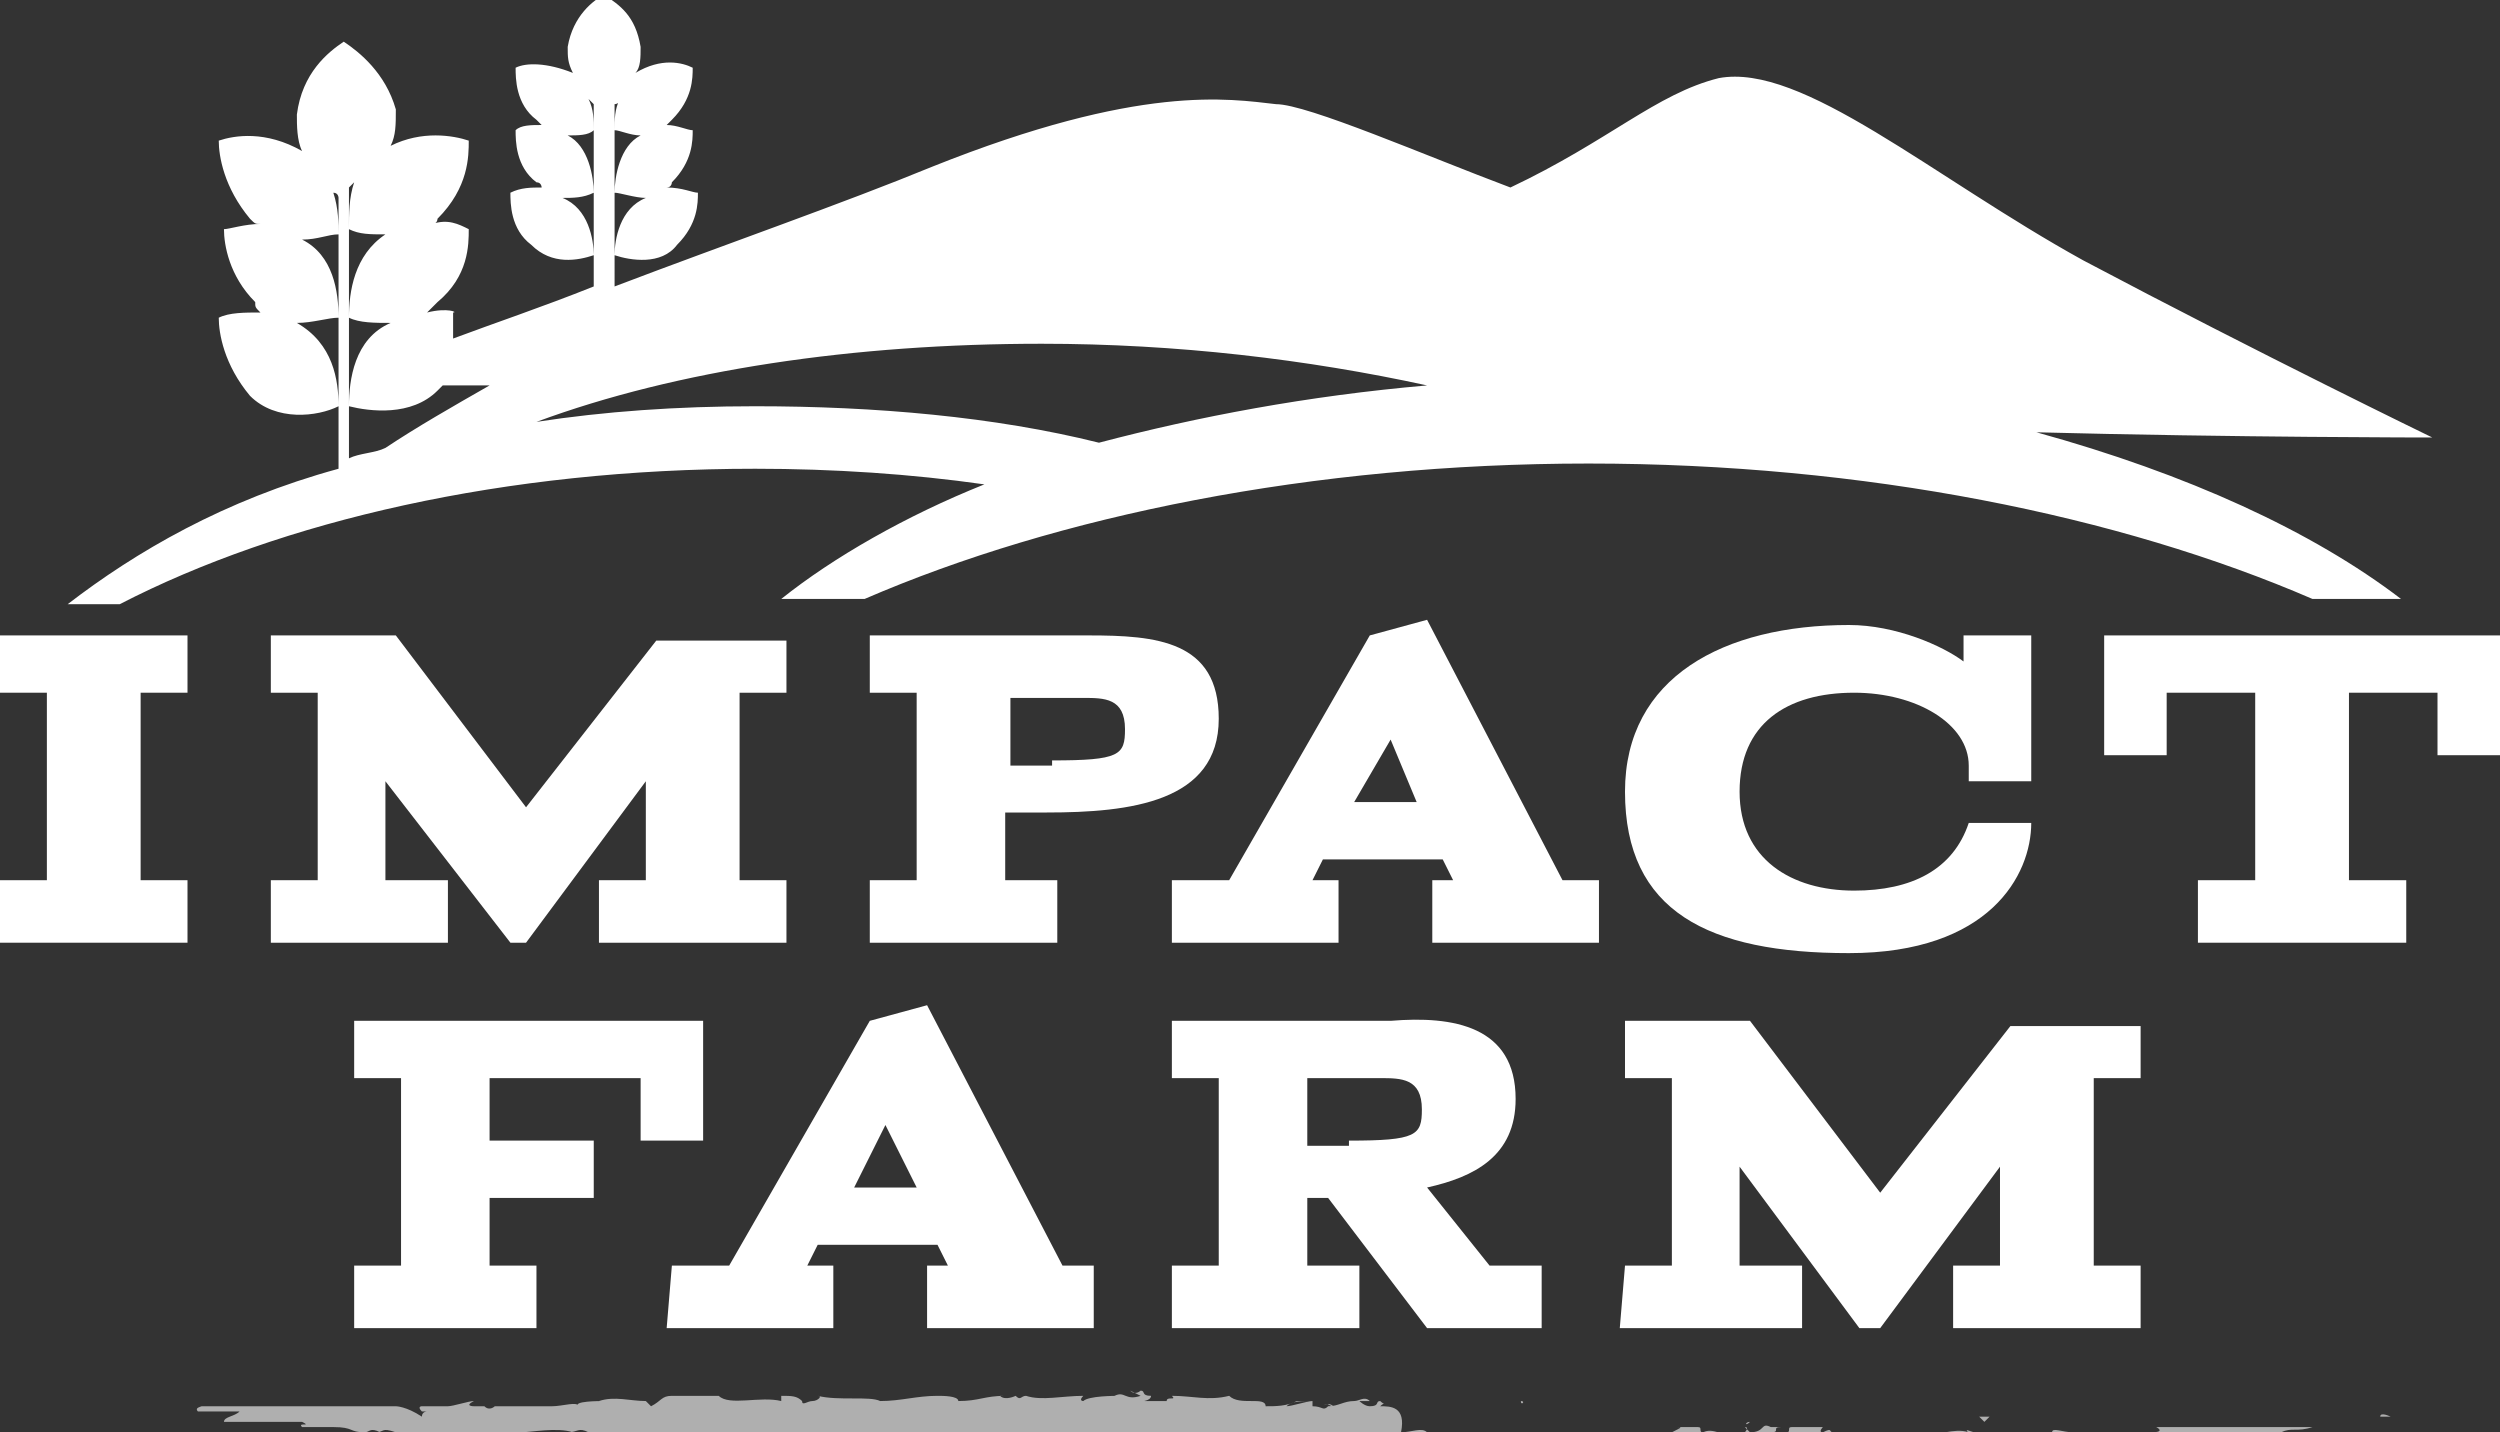 <?xml version="1.0" encoding="utf-8"?>
<!-- Generator: Adobe Illustrator 29.5.0, SVG Export Plug-In . SVG Version: 9.03 Build 0)  -->
<svg version="1.1" id="Layer_1" xmlns="http://www.w3.org/2000/svg" xmlns:xlink="http://www.w3.org/1999/xlink" x="0px" y="0px"
	 width="48px" height="27.5px" viewBox="0 0 48 27.5" style="enable-background:new 0 0 48 27.5;" xml:space="preserve">
<rect x="0" y="0" width="48" height="27.5" fill="#333333" stroke="none"/>
<style type="text/css">
	.st0{fill:#FFFFFF;}
	.st1{fill:#AFAFAF;}
</style>
<g>
	<path class="st0" d="M0,16.9h0.9v-3.6H0v-1.1h3.6v1.1H2.7v3.6h0.9v1.2H0V16.9z"/>
	<path class="st0" d="M5.2,16.9h0.9v-3.6H5.2v-1.1h2.4l2.5,3.3l2.5-3.2h2.5v1h-0.9v3.6h0.9v1.2h-3.6v-1.2h0.9V15l-2.3,3.1H9.8
		L7.4,15v1.9h1.2v1.2H5.2L5.2,16.9L5.2,16.9z"/>
	<path class="st0" d="M23.4,13.8c0,1.6-1.7,1.8-3.3,1.8h-0.8v1.3h1v1.2h-3.6v-1.2h0.9v-3.6h-0.9v-1.1h4.2
		C22.2,12.2,23.4,12.3,23.4,13.8z M20.2,14.6c1.3,0,1.4-0.1,1.4-0.6c0-0.6-0.4-0.6-0.8-0.6h-1.4v1.3H20.2z"/>
	<path class="st0" d="M22.5,16.9h1.1l2.7-4.7l1.1-0.3l2.6,5h0.7v1.2h-3.2v-1.2h0.4l-0.2-0.4h-2.3l-0.2,0.4h0.5v1.2h-3.2L22.5,16.9
		L22.5,16.9z M27.2,15.4l-0.5-1.2L26,15.4C26,15.4,27.2,15.4,27.2,15.4z"/>
	<path class="st0" d="M35.5,12c0.9,0,1.8,0.4,2.2,0.7v-0.5H39V15h-1.2v-0.3c0-0.8-1-1.4-2.2-1.4c-1.3,0-2.2,0.6-2.2,1.9
		s1,1.9,2.2,1.9c1.1,0,1.9-0.4,2.2-1.3H39c0,1-0.8,2.5-3.5,2.5s-4.3-0.8-4.3-3.1C31.2,13,33.1,12,35.5,12L35.5,12z"/>
	<path class="st0" d="M40.4,12.2H48v2.3h-1.2v-1.2h-1.7v3.6h1.1v1.2h-4v-1.2h1.1v-3.6h-1.7v1.2h-1.2L40.4,12.2L40.4,12.2z"/>
	<path class="st0" d="M6.8,24.3h0.9v-3.6H6.8v-1.1h6.7v2.3h-1.2v-1.2H9.4v1.2h2V23h-2v1.3h0.9v1.2H6.8C6.8,25.4,6.8,24.3,6.8,24.3z"
		/>
	<path class="st0" d="M12.9,24.3H14l2.7-4.7l1.1-0.3l2.6,5H21v1.2h-3.2v-1.2h0.4l-0.2-0.4h-2.3l-0.2,0.4h0.5v1.2h-3.2L12.9,24.3
		L12.9,24.3z M17.6,22.8L17,21.6l-0.6,1.2C16.4,22.8,17.6,22.8,17.6,22.8z"/>
	<path class="st0" d="M29.1,21.1c0,1.1-0.8,1.5-1.7,1.7l1.2,1.5h1v1.2h-2.2l-1.9-2.5h-0.4v1.3h1v1.2h-3.6v-1.2h0.9v-3.6h-0.9v-1.1
		h4.2C27.9,19.5,29.1,19.7,29.1,21.1L29.1,21.1z M25.9,21.9c1.3,0,1.4-0.1,1.4-0.6c0-0.6-0.4-0.6-0.8-0.6c-0.1,0-0.2,0-0.3,0
		c-0.4,0-0.7,0-1.1,0v1.3H25.9z"/>
	<path class="st0" d="M31.2,24.3h0.9v-3.6h-0.9v-1.1h2.4l2.5,3.3l2.5-3.2h2.5v1h-0.9v3.6h0.9v1.2h-3.6v-1.2h0.9v-1.9l-2.3,3.1h-0.4
		l-2.3-3.1v1.9h1.2v1.2h-3.5L31.2,24.3L31.2,24.3z"/>
	<path class="st1" d="M47.6,27.1C47.6,27.1,47.6,27.1,47.6,27.1h-0.1H47.6z"/>
	<path class="st1" d="M47.2,27.1c-0.1,0-0.2,0-0.1,0C47.1,27.1,47.1,27.1,47.2,27.1c0.1,0,0.2,0,0.2,0c0,0,0.1,0,0.1,0
		C47.4,27.1,47.3,27.1,47.2,27.1C47.1,27.1,47.2,27.1,47.2,27.1L47.2,27.1z"/>
	<path class="st1" d="M40.5,27.1L40.5,27.1C40.5,27.1,40.5,27.1,40.5,27.1z"/>
	<path class="st1" d="M36.3,27C36.3,27,36.3,27,36.3,27C36.3,27,36.3,27,36.3,27z"/>
	<path class="st1" d="M35.6,27C35.6,27,35.6,27,35.6,27C35.6,27,35.6,27,35.6,27z"/>
	<path class="st1" d="M40.5,27.1h-0.1C40.3,27.1,40.4,27.1,40.5,27.1z"/>
	<path class="st1" d="M46.2,27.2C46.2,27.2,46.3,27.2,46.2,27.2C46.3,27.2,46.2,27.2,46.2,27.2L46.2,27.2z"/>
	<path class="st1" d="M42.3,27L42.3,27C42.3,27,42.3,27,42.3,27L42.3,27L42.3,27z"/>
	<path class="st1" d="M43.7,27.1C43.7,27.1,43.6,27.1,43.7,27.1C43.7,27.1,43.7,27.1,43.7,27.1C43.7,27.1,43.7,27.1,43.7,27.1
		L43.7,27.1z"/>
	<path class="st1" d="M45.9,27.1L45.9,27.1C46,27.1,45.9,27.1,45.9,27.1z"/>
	<path class="st1" d="M41.3,27C41.3,27,41.3,27,41.3,27C41.3,27,41.3,27,41.3,27z"/>
	<path class="st1" d="M2,27.2L2,27.2C2,27.2,2,27.2,2,27.2z"/>
	<polygon class="st1" points="0.4,27.1 0.4,27.1 0.4,27.1 	"/>
	<path class="st1" d="M34.3,26.9L34.3,26.9C34.3,26.9,34.3,26.9,34.3,26.9z"/>
	<path class="st1" d="M22.4,26.9c0.1,0.1-0.2,0.1,0,0.1C22.3,27,22.5,26.9,22.4,26.9z"/>
	<path class="st1" d="M46.2,27.2C46.2,27.2,46.1,27.2,46.2,27.2C46.2,27.2,46.2,27.2,46.2,27.2z"/>
	<path class="st1" d="M22.4,27L22.4,27L22.4,27C22.4,27,22.4,27,22.4,27z"/>
	<path class="st1" d="M31.3,26.9C31.3,26.9,31.3,26.9,31.3,26.9C31.3,26.9,31.3,26.9,31.3,26.9z"/>
	<path class="st1" d="M33.5,27L33.5,27C33.5,27,33.5,27,33.5,27z"/>
	<path class="st1" d="M30.1,27C30.1,27,30.1,26.9,30.1,27C30.1,27,30.1,27,30.1,27C30.1,27,30.1,26.9,30.1,27z"/>
	<path class="st1" d="M29,27C29,27,29,27,29,27C29,27,29,27,29,27L29,27L29,27z"/>
	<path class="st1" d="M5.7,27.2C5.7,27.2,5.6,27.2,5.7,27.2C5.6,27.2,5.4,27.2,5.7,27.2z"/>
	<path class="st1" d="M46.2,27.1C46.2,27.1,46.2,27.1,46.2,27.1C46.2,27.1,46.2,27.1,46.2,27.1L46.2,27.1z"/>
	<path class="st1" d="M30.1,27.4h-0.2C30,27.4,30,27.4,30.1,27.4z"/>
	<path class="st1" d="M14.3,27.4L14.3,27.4C14.2,27.4,14.3,27.4,14.3,27.4z"/>
	<path class="st1" d="M29.4,27.4c0,0-0.1,0-0.1,0c0,0,0,0,0,0L29.4,27.4L29.4,27.4z"/>
	<path class="st1" d="M5.6,27.2L5.6,27.2L5.6,27.2z"/>
	<path class="st1" d="M4.3,27.3c0.2,0,0.1,0,0.1,0c0.2,0,0.1,0,0.2,0c0.1,0,0.2,0,0.3,0c0,0,0,0,0,0c0.1,0,0.4,0,0.6,0c0,0,0,0,0,0
		c0,0,0,0,0,0c0.1,0,0.2,0,0.2,0c-0.1,0-0.1,0-0.1,0h0.1c0.1,0-0.1,0-0.1,0c0.2,0,0.4,0,0.5,0c0,0-0.3,0-0.1,0l-0.2,0
		c0.2,0.1-0.1,0,0,0.1c0.3,0,0.3,0,0.6,0c0.1,0,0,0,0,0c0.4,0,0.3,0.1,0.6,0.1c0.1,0,0.1-0.1,0.3,0l-0.1,0c0.2,0,0.1-0.1,0.4,0
		c-0.1,0-0.2,0-0.2,0c0.2,0,0.1,0,0.2,0l0,0c0.3,0,0.6,0,0.9,0c0,0-0.1,0,0,0c0.4,0,0.8,0,1.2,0l0.1,0c0,0,0.1,0,0,0
		c0.1,0,0,0,0.1,0c0.1,0,0.1,0,0.1,0c0.2,0,0.7-0.1,1,0h-0.1c0.2,0,0.2-0.1,0.4,0h0c0.4,0,0.9,0,1.3,0.1c0.1-0.1,0.4,0,0.5-0.1
		c0.2,0.1,0.2,0.1,0.5,0.1c0.1,0,0.1-0.1,0.3-0.1v0.1l0.2-0.1l0.1,0.1h0.1c0,0-0.1,0-0.1-0.1c0.2,0,0.4,0,0.4,0.1l0.4,0
		c0,0-0.1,0-0.1,0c0.2-0.1,0,0.1,0.2,0c0,0,0,0,0,0c0.1,0,0.3,0,0.5,0l0,0c0.3,0,0.6,0,1,0c-0.1,0-0.1-0.1,0-0.1l0,0.1
		c0.1,0-0.1,0,0-0.1c0.1,0,0.1,0.1,0,0.1l0.1,0c0,0,0,0,0,0.1c0.1,0,0.3,0.1,0.4,0v0c0.4,0,0.5,0,0.8,0c0-0.1,0.1,0,0.2-0.1
		c0.2,0,0.4,0.1,0.7,0.1c0.2,0,0,0,0.1-0.1c0,0.1,0.3,0,0.1,0.1c0.3,0,0.4,0,0.8,0c0,0-0.1,0-0.1,0c0.1,0,0.1,0,0.1,0h0
		c0.4-0.1,1,0.2,1.3,0.1h0l0.3-0.1c0.2,0-0.1,0,0,0.1c0.4-0.1,0.6,0,0.9,0c0.2,0.2,0.8,0,1.2,0.1l0,0c0.1,0,0.1,0,0.2,0
		c0,0-0.1,0,0-0.1c0.7,0,1.4,0.1,2.2,0.1c0.3,0,0.1-0.2,0.5-0.1l-0.1,0.1c0.5-0.1,1.1,0,1.6-0.1c0,0,0,0-0.1,0c0.1,0,0.4,0,0.4,0
		c0.1,0,0,0,0.1,0.1c0.1,0,0.3-0.1,0.3,0c0,0,0,0,0,0c0.1,0,0.3,0,0.3-0.1c0.2,0,0.4,0,0.5,0c0.1-0.1,0.3,0,0.4-0.1
		c0,0.1,0.3,0.1,0.5,0c0,0,0.1,0,0.1,0.1c0.1,0,0.3,0,0.2-0.1c0.3,0.1,0.5-0.1,0.7,0c0.4,0,0.8-0.1,1.2-0.1c0,0.1-0.4,0-0.4,0.1
		c0.4,0,0.6-0.1,0.9-0.1c0.1,0,0,0-0.1,0.1c0.4,0,0.7,0,1,0c0,0,0,0-0.1,0c0.1,0,0.1,0,0.1,0h-0.1c-0.1,0,0.2-0.1,0.3-0.1
		c-0.1,0.1,0.3,0,0.1,0.2c0,0,0.1,0,0.1,0c0.1,0,0.1,0,0,0c0.2,0,0.1-0.1,0.3-0.1c0,0,0,0-0.1,0c0.1,0,0.2-0.1,0.4-0.1c0,0,0,0,0,0
		c0.3,0,0.5-0.1,0.8-0.1c-0.1,0.1,0.1,0,0.1,0.1l0.2,0l-0.1,0c0.2,0,0.3,0,0.4,0l-0.1,0h0.3l-0.2,0c0.2,0,0-0.1,0.2-0.1
		c0,0,0.2,0,0.2,0l0,0c0.1,0,0.2,0,0.3,0c0,0,0,0.1,0,0.1c0.1,0,0.4,0,0.5-0.1c0,0,0,0,0,0l0.1,0c0.1,0,0.1,0,0.1,0
		c0.2,0-0.1-0.1,0.2,0c0,0,0,0,0,0c0.2,0,0.5,0,0.7,0c0.1,0.1-0.2,0-0.1,0.1c0.3,0,0.7-0.1,1-0.1h-0.1c0-0.1,0.2,0,0.4,0
		c0,0,0,0,0,0c0.2,0,0.5,0,0.8,0l0,0c0.1,0,0.3,0,0.5,0c0,0,0.1,0,0.1,0c0.4,0.1,0.8,0,1.2,0c0,0-0.1,0-0.1,0l0.3,0c0,0,0,0-0.1,0
		c0,0,0.1,0,0.2,0c-0.2,0,0,0,0.1,0c0,0,0,0,0,0c0.2,0,0,0,0.3,0h0c0.1,0,0.2,0,0.3,0c0,0-0.1,0-0.1,0c0.1,0,0.3,0,0.4,0
		c-0.1,0-0.1,0-0.2,0c0.1,0,0.2,0,0.2,0l0,0h0.2h-0.1c0.2-0.1,0.3,0,0.6-0.1c-0.2,0,0,0,0,0c0.1,0,0.1,0,0.1,0c0.1,0,0.2,0,0.3,0
		c0,0,0.1,0,0.1,0c0.1,0,0,0,0,0c0.2,0,0.5,0,0.8,0c0.3,0,0.3,0,0.5,0c0.1,0-0.1,0-0.1,0c0.1,0,0.2,0,0.4,0c0,0,0,0,0,0
		c0.1,0,0.1,0,0.2,0c0,0,0,0-0.1,0c0.1,0,0.2,0,0.4,0c0,0-0.1,0-0.1,0c0.1,0,0.4,0,0.4,0h-0.1c0,0,0,0,0,0c-0.1,0-0.2,0-0.2,0h0.1
		c-0.1,0-0.3,0-0.5,0h0.1H46c0,0-0.1,0,0,0c-0.1,0-0.1,0-0.2,0c0,0,0,0,0,0h-0.1c0,0,0,0,0.1,0c-0.2,0-0.4,0-0.4,0h0
		c-0.3,0,0,0-0.3,0l-0.2,0l0,0c0,0-0.1,0-0.1,0c-0.1,0,0,0,0,0c-0.2,0-0.4,0-0.5,0c0,0,0.2,0,0,0c0,0-0.2,0-0.3,0c0,0,0.2,0,0,0
		c-0.1,0-0.3,0-0.4,0c0,0-0.2,0-0.5,0c0,0-0.4,0-0.5,0l0,0c0,0-0.2,0-0.4,0c0,0,0,0,0.1,0h-0.1c0,0-0.1,0-0.2,0l0,0
		c-0.2,0-0.3,0-0.6,0c0,0,0.2,0.1-0.1,0.1c0,0,0,0,0,0c0,0-0.1,0-0.1,0l0.1,0c-0.1,0,0,0-0.1,0c0,0-0.1,0,0,0c0,0,0.1,0,0.1,0
		c-0.1,0-0.2,0-0.2,0c0,0,0,0-0.1,0c-0.2,0-0.1,0-0.2,0c0,0-0.2,0-0.2,0c0,0-0.1,0-0.1,0c-0.1,0-0.4,0-0.3,0h0c0,0,0,0,0,0l0,0l0,0
		c-0.3,0-0.6,0-0.9,0l0,0c-0.2,0-0.4,0-0.5,0c0,0-0.1,0-0.1,0c-0.1,0-0.2,0-0.3,0c0.1,0,0,0,0.1,0c-0.2,0-0.2,0-0.4,0
		c0.1,0-0.1,0-0.2,0l0.1,0c-0.1,0-0.2,0-0.2,0l0,0c-0.3-0.1-0.6,0.1-0.9,0c-0.1,0,0.2,0,0.1,0.1c-0.2,0-0.3-0.1-0.4-0.1
		c-0.2,0-0.2,0.1-0.4,0.1c0,0,0.1,0.1-0.1,0.1c-0.2,0-0.2-0.1-0.1-0.1c0,0,0.1,0,0.1,0c0,0,0.1,0,0.1,0l0,0c-0.1,0-0.3,0-0.2-0.1
		c-0.1,0,0,0,0,0c-0.2,0-0.3,0-0.5,0c0,0,0.1,0,0,0c-0.3,0-0.1,0-0.3,0c-0.1,0,0-0.1-0.2,0c-0.1,0,0-0.1,0-0.1c-0.2,0-0.4,0-0.5,0
		l0.1,0c-0.1,0-0.1,0-0.2,0l0.1,0c-0.1,0-0.1,0-0.1,0c-0.1,0,0,0.1-0.1,0.1c-0.1,0-0.2,0-0.3,0c0.2,0,0-0.1,0.2-0.1c0,0-0.1,0-0.2,0
		c0,0,0,0,0,0c-0.2-0.1-0.1,0.1-0.4,0.1c0,0-0.1-0.1-0.1-0.1c0.1,0,0,0.1,0,0.1c-0.2,0-0.2,0-0.3,0h0.1c0,0-0.1,0-0.2,0
		c0,0,0.1,0,0.1,0c-0.1,0.1-0.3-0.1-0.5,0c-0.1,0,0-0.1-0.1-0.1c-0.2,0-0.2,0-0.4,0c0.1,0,0.1,0-0.1,0.1l0.3,0l-0.2,0.1
		c0.1,0,0.2,0,0.3,0c-0.1,0-0.1,0,0,0.1c-0.1-0.1-0.3,0-0.4,0v-0.1c-0.2-0.1-0.4,0.1-0.7,0l0.1,0c0,0-0.2,0-0.3,0c0,0,0-0.1-0.1-0.1
		c0,0-0.2,0-0.3,0.1l-0.1-0.1c-0.2,0-0.3,0.1-0.5,0.1c0.1,0,0-0.1,0.1-0.1c-0.1,0-0.1,0-0.1,0c0,0-0.2,0.1-0.3,0c0,0,0,0.1-0.1,0.1
		v0c0,0-0.1,0-0.1,0.1c-0.2-0.1-0.7,0-0.9-0.1c-0.2,0-0.4,0-0.5,0c0,0,0,0,0,0c-0.2,0-0.1,0.1-0.4,0.1c-0.1-0.1,0.1,0,0-0.1
		c0-0.1-0.3,0-0.5-0.1h0c-0.1-0.1-0.3,0-0.5,0c0,0,0,0,0,0C27,27,26.7,27,26.5,27c0.1-0.1,0.1,0,0-0.1c-0.1,0,0,0.1-0.2,0.1
		c-0.1,0-0.2-0.1-0.2-0.1h0.2c-0.1-0.1-0.2,0-0.3,0v0c-0.2,0-0.3,0.1-0.5,0.1l0,0c-0.1,0.1-0.1,0-0.3,0l0-0.1
		c-0.1,0-0.4,0.1-0.5,0.1c0.1-0.1,0.3-0.1,0.5-0.1c-0.1,0-0.3,0-0.4,0c0,0,0.1,0,0.1,0C24.7,27,24.5,27,24.3,27c0-0.2-0.5,0-0.7-0.2
		c-0.4,0.1-0.7,0-1.1,0c0.1,0.1-0.1,0-0.1,0.1c-0.1,0-0.1,0-0.1,0L22,26.9c-0.1,0,0.1,0,0.1-0.1c-0.2,0-0.1-0.1-0.2-0.1
		c0,0-0.1,0.1-0.2,0l0.2,0.1c-0.3,0.1-0.3-0.1-0.5,0l0.1,0c-0.1,0-0.6,0-0.7,0.1c0,0-0.1,0,0-0.1c-0.4,0-0.8,0.1-1.1,0l0,0
		c-0.1,0-0.1,0.1-0.2,0c0,0,0,0,0,0c0,0-0.2,0.1-0.3,0l0.1,0c-0.4,0-0.5,0.1-0.9,0.1c0-0.1-0.3-0.1-0.4-0.1l0,0
		c-0.4,0-0.7,0.1-1.1,0.1c-0.2-0.1-0.8,0-1.2-0.1c0.1,0,0,0.1-0.1,0.1c-0.1,0-0.2,0.1-0.2,0h0c-0.1-0.1-0.2-0.1-0.4-0.1l0,0.1
		c-0.4-0.1-1,0.1-1.2-0.1c-0.1,0-0.2,0-0.3,0v0c-0.2,0-0.4,0-0.7,0l0.1,0c-0.2,0-0.2,0.1-0.4,0.2l-0.1-0.1c-0.3,0-0.6-0.1-0.9,0
		c0,0,0,0,0.1,0c-0.1,0-0.6,0-0.5,0.1c0-0.1-0.3,0-0.5,0l0,0C10.4,27,10.4,27,10.2,27c-0.1,0,0,0,0,0c-0.1,0-0.1,0-0.3,0l0.1,0
		c-0.2,0-0.1,0-0.2,0c-0.1,0-0.3,0-0.3,0c0,0-0.1,0.1-0.2,0c0,0,0,0,0,0c-0.3,0-0.4,0-0.6,0c0,0,0,0,0,0c0.2,0,0.4,0,0.4,0
		c0,0-0.2,0,0-0.1c-0.1,0-0.4,0.1-0.5,0.1c0,0,0,0,0,0h0c0,0-0.1,0-0.1,0c-0.1,0-0.1,0-0.1,0c0,0-0.2,0-0.3,0c0,0-0.1,0,0,0.1
		c0,0,0,0,0.1,0c0,0,0,0,0,0l0,0c0.1,0,0.1,0,0.2,0c-0.1,0-0.1,0-0.2,0c0,0-0.1,0-0.1,0.1C7.8,27,7.6,27,7.6,27C7.3,27,7,27,6.8,27
		c-0.1,0-0.1,0-0.1,0c0,0,0.1,0,0.1,0c-0.2,0-0.4,0-0.5,0c-0.2,0,0.1,0-0.2,0h0c-0.2,0-0.5,0-0.7,0s-0.4,0-0.7,0c0,0,0.1,0,0.1,0
		c-0.3,0-0.7,0-1,0c-0.3,0-0.6,0-1,0c-0.2,0-0.2,0-0.3,0l0,0l-0.2,0c-0.3,0-0.5,0-0.8,0h0c-0.1,0-0.4,0-0.4,0c0,0,0,0-0.1,0l0,0H0.9
		c-0.2,0,0,0-0.3,0c-0.1,0-0.3,0-0.3,0c0.1,0,0.1,0,0.1,0H0.3c0,0-0.1,0,0.2,0h0.2h0.1H0.6c0.1,0,0.1,0,0.2,0c0,0,0,0,0.1,0h0.2
		c0,0-0.1,0,0,0c0.1,0-0.1,0,0.1,0c0.1,0,0.1,0,0.2,0c0,0,0,0,0,0c0.1,0,0.3,0,0.3,0c0.1,0,0.3,0,0.3,0c0,0,0.2,0,0.3,0
		c-0.2,0,0.3,0,0.3,0c0.1,0,0.4,0,0.7,0c0,0,0,0,0,0c0.1,0,0.2,0,0.2,0c0,0,0.2,0,0.3,0c0.2,0-0.1,0,0,0.1c0,0,0.3,0,0.2,0
		c0.1,0,0.1,0,0.2,0c0,0,0.1,0,0.2,0c0.2,0,0,0,0.2,0C4.5,27.2,4.3,27.2,4.3,27.3L4.3,27.3z M8.6,27.2L8.6,27.2
		C8.6,27.2,8.5,27.2,8.6,27.2C8.5,27.2,8.6,27.2,8.6,27.2z M8.9,27.2c0,0-0.1,0-0.2,0c0,0,0,0,0,0C8.8,27.2,8.9,27.2,8.9,27.2z
		 M8.2,27C8.3,27,8.3,27,8.2,27C8.2,27,8.2,27,8.2,27L8.2,27C8.2,27,8.2,26.9,8.2,27L8.2,27z"/>
	<path class="st1" d="M8.1,27C8.1,27,8.1,27,8.1,27C8.1,27,8.1,27,8.1,27C8.1,27,8.1,27,8.1,27C8.1,27,8.1,27,8.1,27L8.1,27z"/>
	<path class="st1" d="M40.5,27.1L40.5,27.1C40.5,27.1,40.5,27.1,40.5,27.1L40.5,27.1L40.5,27.1z"/>
	<polygon class="st1" points="13.9,27.4 13.9,27.4 13.9,27.4 	"/>
	<path class="st1" d="M42.5,27.2C42.5,27.2,42.5,27.2,42.5,27.2C42.5,27.2,42.5,27.2,42.5,27.2z"/>
	<path class="st1" d="M43.3,27.2h0.1C43.4,27.2,43.3,27.2,43.3,27.2z"/>
	<path class="st1" d="M44,27.2L44,27.2L44,27.2L44,27.2z"/>
	<path class="st1" d="M33.6,27.3C33.6,27.3,33.6,27.3,33.6,27.3C33.5,27.4,33.5,27.3,33.6,27.3z"/>
	<path class="st1" d="M36.7,27.2C36.7,27.2,36.6,27.2,36.7,27.2C36.6,27.2,36.7,27.2,36.7,27.2z"/>
	<path class="st1" d="M30.1,27.4L30.1,27.4C30.1,27.4,30.1,27.4,30.1,27.4L30.1,27.4z"/>
	<path class="st1" d="M36.4,27.2c0.1,0,0.1,0,0.1,0C36.5,27.2,36.5,27.2,36.4,27.2z"/>
	<polygon class="st1" points="46.8,27.1 46.8,27.1 46.8,27.1 	"/>
	<path class="st1" d="M46.8,27.1L46.8,27.1L46.8,27.1z"/>
	<path class="st1" d="M47,27.1L47,27.1C46.9,27.1,47,27.1,47,27.1z"/>
	<path class="st1" d="M46,27.2L46,27.2L46,27.2z"/>
	<path class="st1" d="M45.7,27.2c0.1,0,0.2,0,0.2,0l0,0C45.9,27.2,45.7,27.1,45.7,27.2L45.7,27.2z"/>
	<path class="st1" d="M44.6,27.1h0.2c0,0-0.1,0,0,0C44.5,27.1,44.9,27.1,44.6,27.1z"/>
	<path class="st1" d="M43.9,27.1C44,27.1,43.9,27.1,43.9,27.1C43.8,27.1,43.8,27.1,43.9,27.1z"/>
	<path class="st1" d="M39,27L39,27C38.9,27,39,27,39,27z"/>
	<polygon class="st1" points="38,27.2 38.1,27.3 38.2,27.2 	"/>
	<polygon class="st1" points="37.5,26.9 37.5,26.9 37.3,27 	"/>
	<path class="st1" d="M29.2,26.9L29.2,26.9C29.2,27,29.3,26.9,29.2,26.9z"/>
	<path class="st1" d="M25.6,27c0,0-0.1-0.1-0.2,0C25.5,26.9,25.5,27,25.6,27z"/>
	<polygon class="st1" points="14.8,26.9 14.9,26.9 14.8,26.9 	"/>
	<path class="st0" d="M46.7,8.4c0,0-3.3-1.6-6.7-3.4c-2.9-1.6-5.4-3.8-7-3.5c-1.2,0.3-2.1,1.2-4,2.1C27.4,3,25.1,2,24.5,2
		c-0.9-0.1-2.6-0.4-6.6,1.2c-1.7,0.7-4,1.5-6.1,2.3V2c0,0,0.1,0,0.1-0.1c-0.1,0.2-0.1,0.4-0.1,0.6c0.1,0,0.3,0.1,0.5,0.1
		c-0.4,0.2-0.5,0.8-0.5,1.1c0.1,0,0.4,0.1,0.6,0.1c0,0,0,0,0,0c-0.5,0.2-0.6,0.8-0.6,1.1c0.3,0.1,0.9,0.2,1.2-0.2
		c0.4-0.4,0.4-0.8,0.4-1c-0.1,0-0.3-0.1-0.6-0.1c0.1,0,0.1-0.1,0.1-0.1c0.4-0.4,0.4-0.8,0.4-1c-0.1,0-0.3-0.1-0.5-0.1
		c0,0,0.1-0.1,0.1-0.1c0.4-0.4,0.4-0.8,0.4-1c-0.2-0.1-0.6-0.2-1.1,0.1c0,0,0,0,0,0c0.1-0.1,0.1-0.3,0.1-0.5c-0.1-0.6-0.4-0.8-0.7-1
		c-0.2,0.1-0.6,0.4-0.7,1c0,0.2,0,0.3,0.1,0.5c0,0,0,0,0,0c-0.5-0.2-0.9-0.2-1.1-0.1c0,0.2,0,0.7,0.4,1c0,0,0.1,0.1,0.1,0.1
		c-0.2,0-0.4,0-0.5,0.1c0,0.2,0,0.7,0.4,1c0.1,0,0.1,0.1,0.1,0.1c-0.2,0-0.4,0-0.6,0.1c0,0.2,0,0.7,0.4,1c0.4,0.4,0.9,0.3,1.2,0.2
		c0-0.3-0.1-0.9-0.6-1.1c0,0,0,0,0,0c0.2,0,0.4,0,0.6-0.1c0-0.3-0.1-0.9-0.5-1.1c0.2,0,0.4,0,0.5-0.1c0-0.2,0-0.4-0.1-0.6
		c0,0,0.1,0.1,0.1,0.1v3.5c-1,0.4-1.9,0.7-2.7,1c0-0.2,0-0.3,0-0.5C8.8,6,8.6,5.9,8.2,6c0.1-0.1,0.1-0.1,0.2-0.2C9,5.3,9,4.7,9,4.4
		C8.8,4.3,8.6,4.2,8.3,4.3c0.1,0,0.1-0.1,0.1-0.1C9,3.6,9,3,9,2.7C8.7,2.6,8.1,2.5,7.5,2.8c0,0,0,0,0,0c0.1-0.2,0.1-0.4,0.1-0.7
		C7.4,1.4,6.9,1,6.6,0.8C6.3,1,5.8,1.4,5.7,2.2c0,0.2,0,0.5,0.1,0.7c0,0,0,0,0,0C5.1,2.5,4.5,2.6,4.2,2.7c0,0.3,0.1,0.9,0.6,1.5
		c0.1,0.1,0.1,0.1,0.2,0.1c-0.3,0-0.6,0.1-0.7,0.1c0,0.3,0.1,0.9,0.6,1.4C4.9,5.9,4.9,5.9,5,6c-0.3,0-0.6,0-0.8,0.1
		c0,0.3,0.1,0.9,0.6,1.5c0.5,0.5,1.3,0.4,1.7,0.2c0-0.5-0.1-1.2-0.8-1.6c0,0,0,0,0,0c0.3,0,0.6-0.1,0.8-0.1c0-0.5-0.1-1.2-0.7-1.5
		c0.3,0,0.5-0.1,0.7-0.1c0-0.2,0-0.5-0.1-0.8c0.1,0,0.1,0.1,0.1,0.1v5.2c-2.2,0.6-3.9,1.6-5.2,2.6h1C5.4,10,9.7,9,14.5,9
		c1.5,0,3,0.1,4.4,0.3c-1.5,0.6-2.9,1.4-3.9,2.2h1.6c3.7-1.6,8.6-2.6,13.9-2.6s10.2,1,13.9,2.6h1.7c-1.7-1.3-4.1-2.4-7-3.2
		C42.9,8.4,46.7,8.4,46.7,8.4L46.7,8.4z M6.7,3.6c0,0,0.1-0.1,0.1-0.1C6.7,3.8,6.7,4.1,6.7,4.4c0.2,0.1,0.4,0.1,0.7,0.1
		C6.8,4.9,6.7,5.6,6.7,6.1c0.2,0.1,0.5,0.1,0.8,0.1c0,0,0,0,0,0C6.8,6.5,6.7,7.3,6.7,7.8C7.1,7.9,7.9,8,8.4,7.5c0,0,0.1-0.1,0.1-0.1
		c0.3,0,0.6,0,0.9,0C8.7,7.8,8,8.2,7.4,8.6C7.2,8.7,6.9,8.7,6.7,8.8L6.7,3.6L6.7,3.6z M14.5,7.8c-1.5,0-2.9,0.1-4.2,0.3
		C13,7.1,16.4,6.6,20,6.6c2.6,0,5.1,0.3,7.4,0.8c-2.3,0.2-4.4,0.6-6.3,1.1C19.1,8,16.8,7.8,14.5,7.8z"/>
</g>
</svg>
